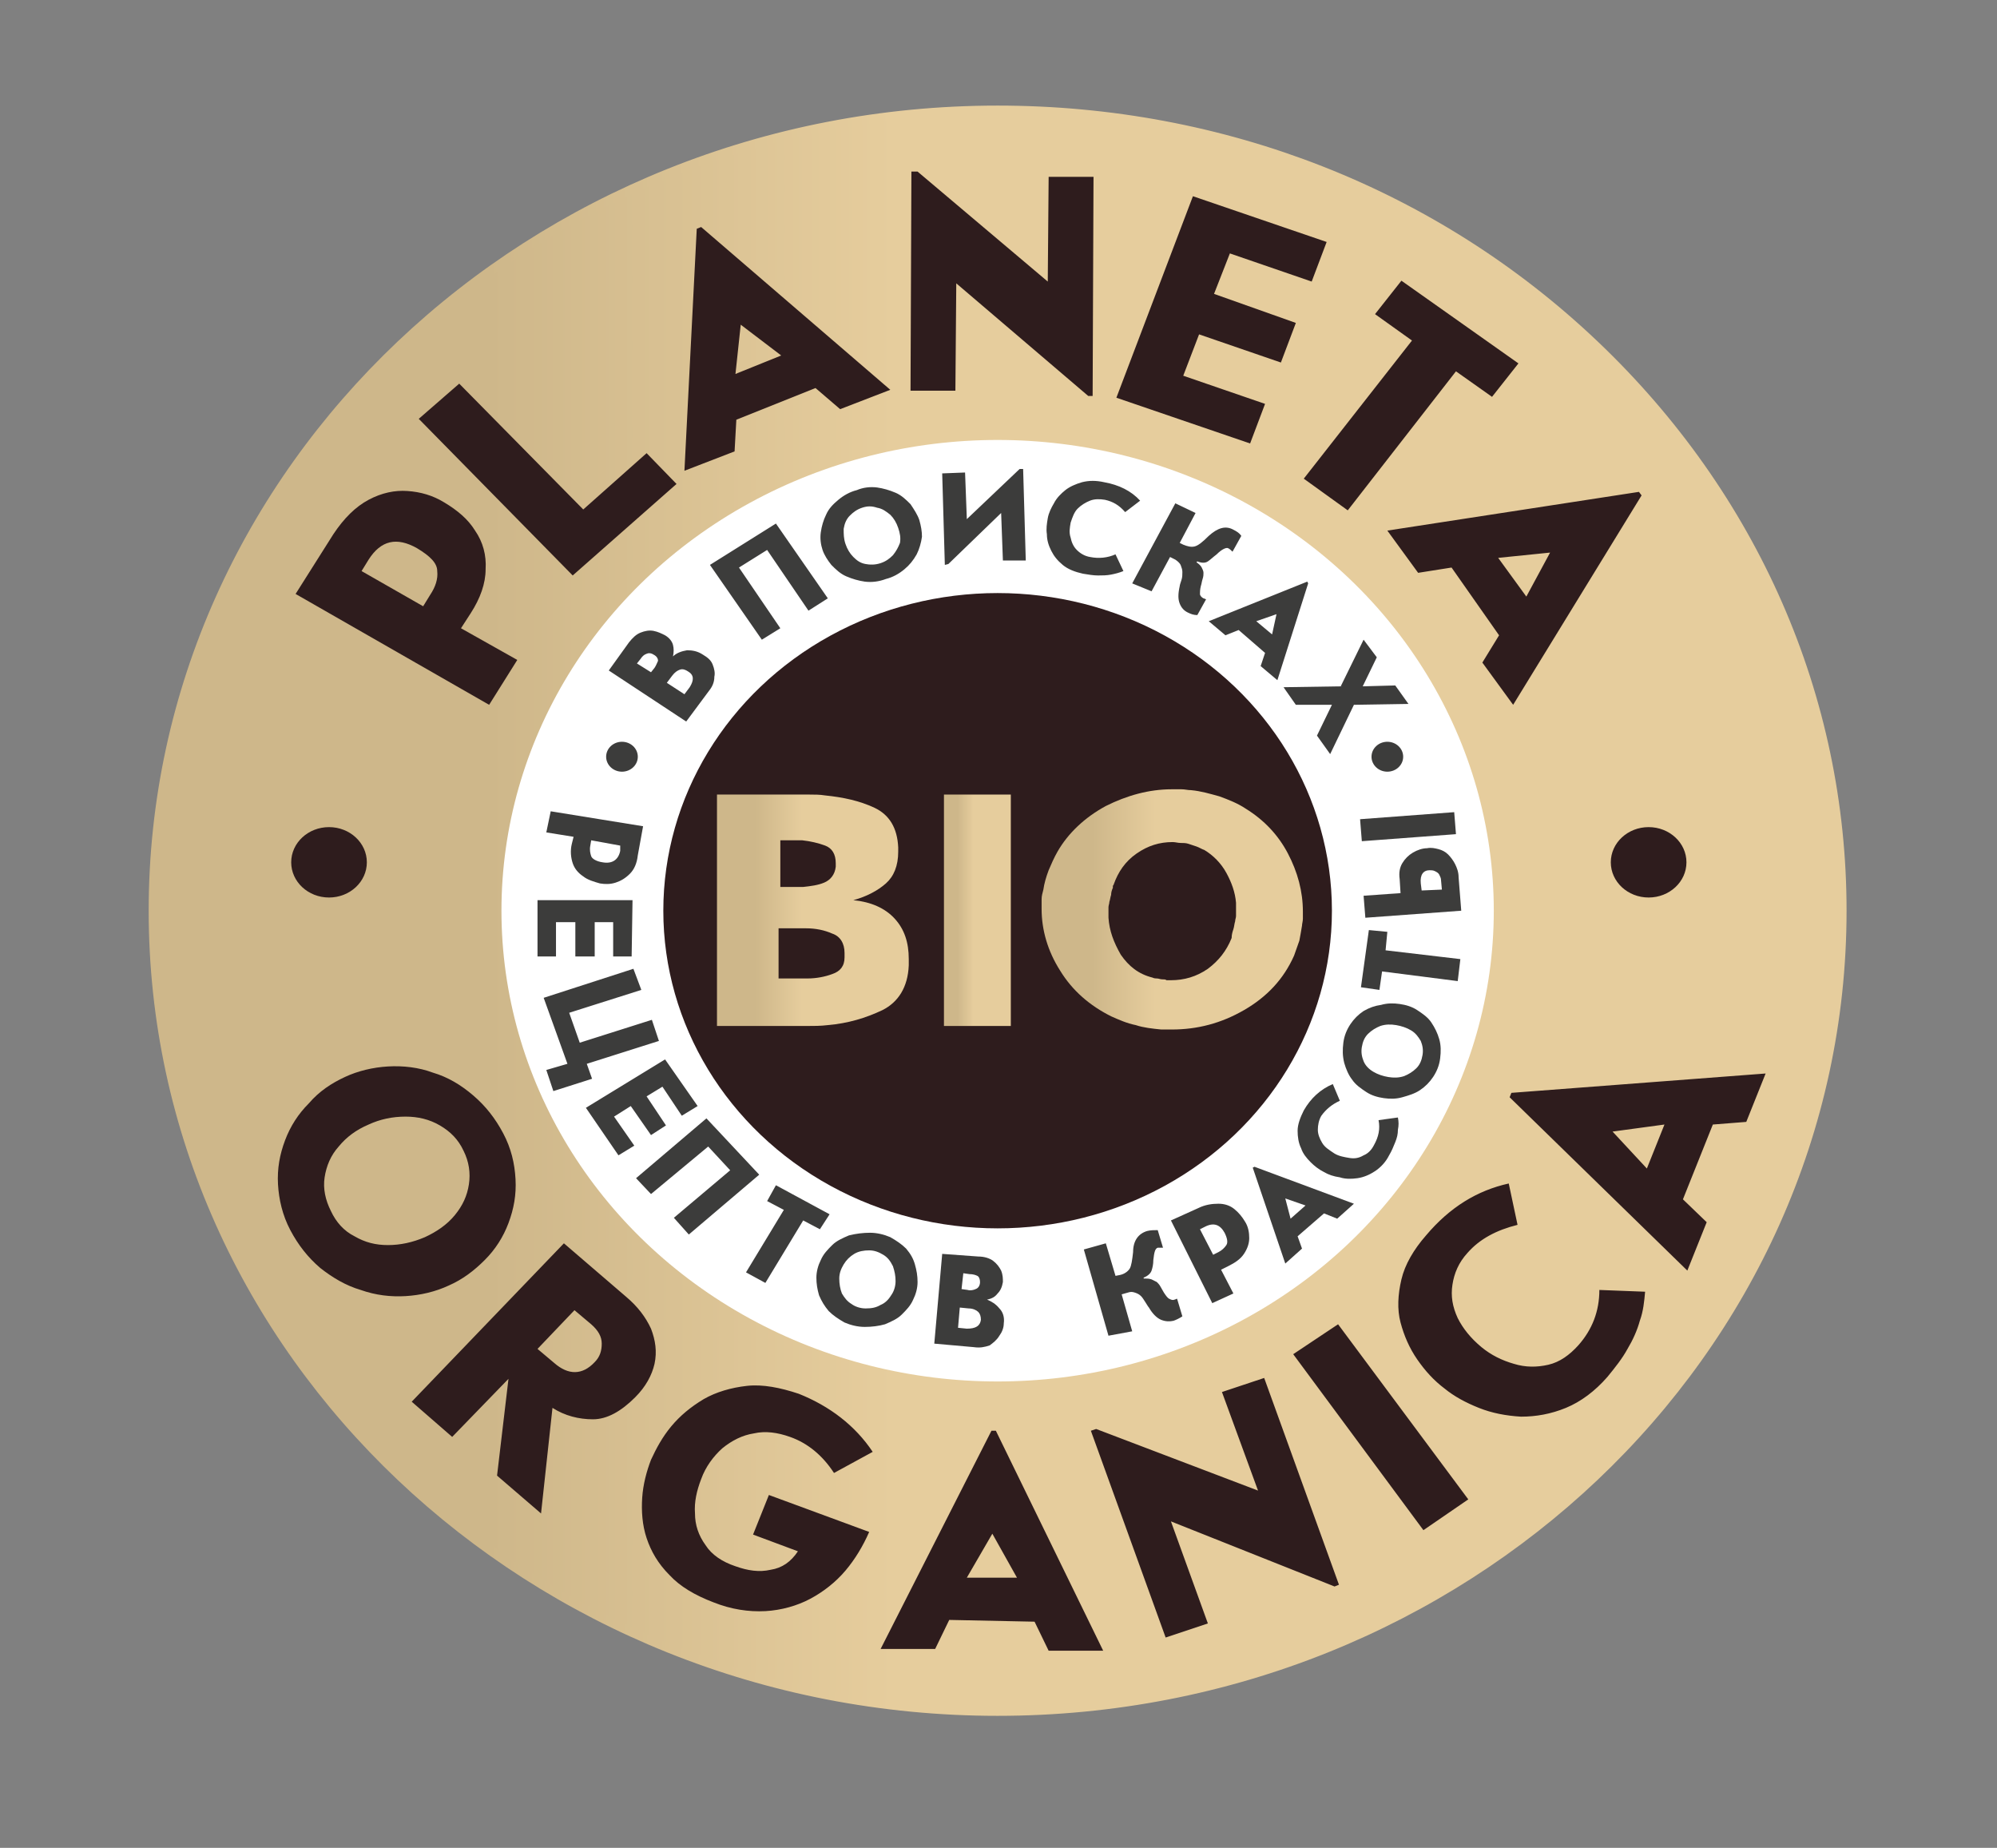<svg id="Layer_1" xmlns="http://www.w3.org/2000/svg" viewBox="-192 292 227 210"><rect x="-192" y="292" width="227" height="210" fill="#808080" stroke="none"/><linearGradient id="SVGID_1_" gradientUnits="userSpaceOnUse" x1="-174.513" y1="395.503" x2="17.392" y2="395.503"><stop offset=".198" stop-color="#ceb78a"/><stop offset=".439" stop-color="#e6cd9d"/></linearGradient><ellipse cx="-78.6" cy="395.5" rx="96" ry="91" fill="url(#SVGID_1_)"/><linearGradient id="SVGID_2_" gradientUnits="userSpaceOnUse" x1="-175.04" y1="395.504" x2="17.919" y2="395.504"><stop offset=".198" stop-color="#ceb78a"/><stop offset=".439" stop-color="#e6cd9d"/></linearGradient><path d="M-78.6 487c-53.2 0-96.5-41-96.5-91.5s43.3-91.5 96.5-91.5c25.8 0 50 9.5 68.2 26.8 18.2 17.3 28.3 40.3 28.3 64.7 0 50.5-43.3 91.5-96.5 91.5zm0-182c-52.6 0-95.4 40.6-95.4 90.5s42.8 90.5 95.4 90.5 95.4-40.6 95.4-90.5c0-24.2-9.9-46.9-27.9-64s-42-26.5-67.5-26.5z" fill="url(#SVGID_2_)"/><ellipse cx="-78.6" cy="395.5" rx="56.4" ry="53.5" fill="#fff"/><ellipse cx="-78.6" cy="395.5" rx="38" ry="36.1" fill="#2e1c1d"/><g><path d="M-139.6 363.4l6.4 3.6-3.2 5.1-22-12.6 4.3-6.8c1.2-1.8 2.5-3.1 4-3.9 1.5-.8 3-1.1 4.4-1 1.5.1 2.9.5 4.2 1.3 1.5.9 2.7 1.9 3.5 3.2.9 1.3 1.3 2.8 1.2 4.4 0 1.6-.6 3.3-1.7 5l-1.1 1.7zm-4.3-2.5l.8-1.3c.6-.9.9-1.8.8-2.7 0-.9-.8-1.7-2.3-2.6-2.3-1.3-4.1-.9-5.5 1.3l-.8 1.3 7 4zM-115.1 347l-11.8 10.4-17.5-17.8 4.6-4 14.1 14.3 7.2-6.4 3.4 3.5zM-108.3 339.7l-.2 3.6-5.7 2.2 1.4-27.5.5-.2 21.5 18.5-5.7 2.2-2.8-2.4-9 3.6zm-.1-5.2l5.2-2.1-4.6-3.5-.6 5.6zM-72.9 324l.1-11.9h5.1l-.1 24.9h-.5l-15-12.8-.1 12.2h-5.1l.1-24.9h.7l14.8 12.5zM-44.7 328.7l-1.7 4.5-9.3-3.2-1.8 4.7 9.3 3.2-1.7 4.5-15.2-5.2 8.7-22.9 15.2 5.2-1.7 4.5-9.3-3.2-1.8 4.6 9.3 3.3zM-43.8 346.4l12.3-15.7-4.2-3 3-3.8 13.3 9.4-3 3.8-4.1-2.9-12.3 15.8-5-3.6zM-27 356.5l-3.8.6-3.5-4.8 28.6-4.4.3.4-14.6 23.8-3.5-4.8 1.9-3.1-5.4-7.7zm5.3-1.1l3.2 4.4 2.7-5-5.9.6z" fill="#2e1c1d"/><g><path d="M-152.8 414.4c1.5-.7 3.2-1.1 4.9-1.2 1.7-.1 3.5.1 5.1.7 1.7.5 3.2 1.4 4.6 2.6 1.4 1.2 2.5 2.6 3.4 4.3.9 1.7 1.3 3.4 1.4 5.2.1 1.8-.2 3.4-.8 5-.6 1.6-1.5 3-2.7 4.2-1.2 1.2-2.5 2.2-4.1 2.9-1.5.7-3.2 1.1-4.9 1.2-1.7.1-3.4-.1-5.1-.7-1.7-.5-3.2-1.4-4.6-2.5-1.4-1.2-2.5-2.6-3.4-4.3-.9-1.7-1.3-3.5-1.4-5.2-.1-1.8.2-3.4.8-5 .6-1.6 1.5-3 2.7-4.2 1.2-1.4 2.6-2.3 4.1-3zm2.7 5.4c-1.4.6-2.5 1.4-3.4 2.5-.9 1-1.4 2.2-1.6 3.5-.2 1.3.1 2.6.7 3.8.6 1.3 1.5 2.3 2.7 2.9 1.2.7 2.4 1 3.8 1s2.8-.3 4.2-.9c1.3-.6 2.5-1.4 3.4-2.5.9-1.1 1.4-2.2 1.6-3.5.2-1.3 0-2.6-.6-3.8-.6-1.3-1.5-2.2-2.7-2.9-1.2-.7-2.5-1-3.9-1-1.5 0-2.9.3-4.2.9zM-134.2 448.7l-6.4 6.6-4.6-4 17.3-18 7.1 6.1c1.3 1.1 2.2 2.3 2.8 3.6.5 1.3.7 2.6.4 4-.3 1.3-1 2.6-2.2 3.8-1.6 1.6-3.2 2.5-4.8 2.5-1.6 0-3.2-.4-4.6-1.3l-1.3 12-5-4.3 1.3-11zm7.5-7.8l-4.2 4.4 1.9 1.6c1.6 1.4 3.2 1.4 4.6-.1.6-.6.8-1.3.8-2.1s-.4-1.5-1.2-2.2l-1.9-1.6zM-92.8 457l-4.4 2.4c-1.3-2-3-3.4-5-4.1-1.4-.5-2.8-.7-4.1-.4-1.3.2-2.5.8-3.6 1.7-1 .9-1.9 2.1-2.4 3.5-.5 1.3-.8 2.6-.7 3.9 0 1.3.4 2.5 1.2 3.6.7 1.1 1.9 1.9 3.4 2.4 1.4.5 2.7.7 4 .4 1.3-.2 2.3-.9 3.1-2.1l-5.1-1.9 1.8-4.5 11.4 4.2c-.7 1.6-1.6 3.1-2.7 4.4-1.1 1.3-2.5 2.4-4 3.2-1.5.8-3.3 1.3-5.1 1.4-1.9.1-3.9-.2-5.9-1-2.1-.8-3.8-1.8-5-3.1-1.3-1.3-2.1-2.7-2.6-4.2s-.6-3.1-.5-4.6c.1-1.5.5-3 1-4.3.6-1.3 1.3-2.6 2.3-3.8 1-1.2 2.2-2.2 3.7-3.1 1.4-.8 3.1-1.3 4.9-1.5 1.8-.2 3.8.2 5.9.9 3.5 1.4 6.4 3.6 8.4 6.6zM-84.1 476.1l-1.6 3.3h-6.2l12.6-24.8h.5l12.2 25h-6.2l-1.6-3.3-9.7-.2zm2-4.8h5.7l-2.8-5-2.9 5zM-49 461.4l-4.1-11.2 4.8-1.6 8.5 23.5-.5.2-18.6-7.4 4.2 11.6-4.8 1.6-8.5-23.5.6-.2 18.4 7zM-30.2 465.9l-14.8-20 5.1-3.4 14.8 19.9-5.1 3.5zM-20.5 426.5l1 4.7c-2.4.6-4.3 1.6-5.7 3.2-1 1.1-1.5 2.3-1.7 3.6-.2 1.3 0 2.5.6 3.8.6 1.2 1.5 2.3 2.7 3.3 1.1.9 2.3 1.5 3.7 1.9 1.3.4 2.6.4 3.9.1 1.3-.3 2.4-1.1 3.4-2.2 1.6-1.8 2.4-3.9 2.4-6.3l5.2.2c-.1 1.1-.2 2.2-.6 3.3-.3 1.1-.8 2.2-1.4 3.2-.6 1.1-1.4 2.1-2.3 3.2-1.4 1.6-3 2.8-4.7 3.5-1.7.7-3.4 1-5.1 1-1.7-.1-3.3-.4-4.8-1s-2.8-1.3-3.9-2.2c-1.2-.9-2.2-2-3.1-3.3-.9-1.3-1.5-2.7-1.9-4.2-.4-1.5-.3-3.2.1-4.9.4-1.7 1.4-3.4 2.8-5 2.7-3.2 5.8-5.1 9.4-5.9zM-.7 428.3l2.7 2.6-2.2 5.5-20.2-19.7.2-.5L8.7 414l-2.2 5.5-3.8.3-3.4 8.5zm-4.1-3.5l2-5-5.9.8 3.9 4.2z" fill="#2e1c1d"/></g><g><ellipse cx="-154.6" cy="390" rx="4.3" ry="4" fill="#2e1c1d"/></g><g><ellipse cx="-4.6" cy="390" rx="4.3" ry="4" fill="#2e1c1d"/></g></g><g><path d="M-111 367.5c-.2-.5-.6-.8-1.1-1.1-.6-.4-1.2-.5-1.8-.5-.6.1-1.2.3-1.6.7.1-.5.1-.9 0-1.3s-.4-.8-.9-1.1c-.4-.2-.8-.4-1.3-.5-.5-.1-1 0-1.5.2s-.9.6-1.3 1.1l-2.3 3.2 8.8 5.8 2.6-3.5c.4-.5.6-1 .6-1.6.1-.4 0-.9-.2-1.4zm-6.6.4l-.4.5-1.6-1 .4-.5c.2-.3.4-.5.7-.6.2-.1.5-.1.8.1.4.2.5.5.5.7-.1.2-.2.5-.4.8zm4 2.2l-.6.8-2-1.3.6-.8c.3-.4.6-.6.9-.7.3-.1.6 0 .9.2.7.4.7 1 .2 1.8zM-78.4 443.8c.3-.4.5-.9.5-1.4.1-.7-.1-1.3-.5-1.7-.4-.5-.9-.8-1.4-1 .5-.1.9-.3 1.2-.7.3-.3.5-.7.6-1.3 0-.4 0-.8-.2-1.3-.2-.4-.5-.8-.9-1.1-.4-.3-1-.5-1.7-.5l-4.1-.3-.9 10.2 4.5.4c.7.1 1.2 0 1.8-.2.4-.3.8-.6 1.1-1.1zm-3.6-5.2l-.7-.1.2-1.8.7.1c.4 0 .7.1.9.2s.3.4.3.7c0 .4-.2.7-.5.8-.2.1-.6.2-.9.1zm-.1 4.4l-1-.1.2-2.3 1 .1c.5 0 .9.2 1.1.4.2.2.3.5.3.9-.1.7-.6 1-1.6 1zM-108 356.5l4.7 6.9-2.1 1.3-5.9-8.5 7.5-4.7 5.9 8.5-2.2 1.4-4.7-6.9zM-87.5 351.1c-.2-.6-.6-1.2-1-1.8-.5-.5-1-1-1.7-1.3-.7-.3-1.4-.5-2.1-.6-.8-.1-1.6 0-2.3.3-.8.2-1.5.6-2.1 1.1-.6.5-1.1 1-1.4 1.7-.3.6-.5 1.3-.6 2-.1.7 0 1.4.2 2 .2.6.6 1.2 1 1.7.5.5 1 1 1.7 1.3.7.3 1.4.5 2.1.6.8.1 1.6 0 2.4-.3.8-.2 1.5-.6 2.1-1.1.6-.5 1-1 1.4-1.7.3-.6.5-1.3.6-2 0-.6-.1-1.2-.3-1.9zm-3 4c-.4.4-.8.7-1.4.9-.6.2-1.2.2-1.7.1-.6-.1-1-.4-1.4-.8-.4-.4-.7-.9-.9-1.5-.2-.6-.2-1.1-.2-1.7.1-.6.3-1.1.7-1.5.4-.4.8-.7 1.4-.9.6-.2 1.1-.2 1.7 0 .6.1 1 .4 1.5.8.4.4.7.9.9 1.5.2.6.3 1.1.2 1.7-.2.5-.4.9-.8 1.4zM-78.2 350.3l-6 5.8-.4.1-.3-10.4 2.6-.1.2 5.3 6-5.7h.4l.3 10.4H-78zM-62.4 348.9l-1.7 1.3c-.7-.8-1.4-1.2-2.3-1.4-.6-.1-1.2-.1-1.7.1s-1 .5-1.4.9c-.4.4-.6 1-.8 1.6-.1.6-.2 1.1 0 1.7.1.5.3 1 .7 1.4.4.4.9.7 1.5.8 1 .2 2 .1 2.9-.3l.9 1.9c-.5.2-.9.3-1.4.4-.5.1-1 .1-1.5.1s-1.1-.1-1.7-.2c-.9-.2-1.7-.5-2.3-1-.6-.5-1-1-1.3-1.6-.3-.6-.5-1.2-.5-1.9-.1-.6 0-1.2.1-1.8.1-.6.4-1.2.7-1.7.3-.6.8-1.1 1.3-1.5.5-.4 1.2-.7 1.9-.9.8-.2 1.6-.2 2.5 0 1.7.3 3.1 1 4.1 2.1zM-40.5 415.2l.8 1.9c-.9.4-1.6 1-2.1 1.7-.3.5-.4 1.1-.4 1.6s.2 1 .5 1.5.8.8 1.4 1.2c.5.3 1.1.4 1.7.5.6.1 1.1 0 1.6-.3.5-.2.9-.6 1.2-1.2.5-.9.7-1.8.5-2.8l2.2-.3c.1.5.1.9 0 1.4 0 .5-.1.9-.3 1.4-.2.5-.4 1-.7 1.5-.4.8-1 1.4-1.6 1.8-.6.4-1.3.7-2 .8-.7.1-1.4.1-2-.1-.7-.1-1.3-.3-1.8-.6-.6-.3-1.1-.7-1.5-1.1-.5-.5-.9-1-1.1-1.6-.3-.6-.4-1.3-.4-2s.3-1.5.7-2.3c.8-1.4 1.9-2.4 3.3-3zM-63.3 358.3l4.9-9.1 2.3 1.1-1.8 3.4.4.2c.5.2.9.3 1.3.2.4-.1.9-.5 1.6-1.2 1-.9 1.9-1.2 2.8-.7.4.2.7.4.9.7l-1 1.8c-.2-.2-.3-.3-.5-.4-.2-.1-.7.1-1.3.7-.4.3-.7.6-1 .8-.3.2-.7.2-1.2 0l-.1.1c.3.2.5.4.6.6.1.2.2.4.2.6 0 .2 0 .4-.1.7s-.1.5-.2.8c-.1.4-.1.7-.1.9 0 .2.2.4.4.5.1 0 .2.1.3.1l-1 1.8c-.4 0-.7-.1-1.1-.3-.4-.2-.7-.5-.9-1-.2-.5-.2-1.1 0-2 0-.1.1-.4.2-.7.1-.3.1-.6.1-.9 0-.3-.1-.5-.2-.8-.1-.2-.3-.4-.6-.6l-.6-.3-2.1 3.9-2.2-.9zM-43.4 358.1l-11.2 4.5 1.9 1.6 1.5-.6 3 2.6-.5 1.5 1.9 1.6 3.5-11-.1-.2zm-4 6l-1.8-1.5 2.3-.8-.5 2.3zM-49.6 424.7l3.7 10.9 1.9-1.7-.5-1.4 3-2.6 1.5.6 1.9-1.7-11.3-4.2-.2.1zm6 4.3l-1.7 1.5-.6-2.3 2.3.8zM-40.6 372.1h-4.1l-1.4-2 6.5-.1 2.6-5.3 1.5 2-1.6 3.3 3.7-.1 1.5 2.1-6.2.1-2.7 5.6-1.5-2.1z" fill="#3c3c3b"/><ellipse cx="-121.3" cy="378" rx="1.8" ry="1.7" fill="#3c3c3b"/><ellipse cx="-34.3" cy="378" rx="1.8" ry="1.7" fill="#3c3c3b"/><path d="M-129.4 384.2l-.5 2.4 3.1.5-.2.8c-.2.8-.1 1.6.1 2.2.2.6.6 1.1 1.2 1.5.5.4 1.2.6 1.9.8.6.1 1.2.1 1.8-.1.6-.2 1.1-.5 1.6-1s.8-1.2.9-2.1l.6-3.3-10.5-1.7zm7.9 4.5c-.2 1-.9 1.5-2 1.3-.7-.1-1.2-.4-1.3-.7-.1-.3-.2-.7-.1-1.2l.1-.6 3.3.6v.6zM-54.2 440.1l2.4-1.1-1.4-2.7.8-.4c.8-.4 1.4-.8 1.8-1.4.4-.6.6-1.2.6-1.8 0-.6-.1-1.3-.5-1.9-.3-.5-.7-1-1.2-1.4-.5-.4-1.1-.6-1.8-.6s-1.5.1-2.3.5l-3.1 1.4 4.7 9.4zm-.8-8.7c1-.5 1.7-.2 2.2.7.3.6.4 1.1.2 1.4-.2.3-.5.6-.9.8l-.6.3-1.5-2.9.6-.3zM-124.4 400.7h-2.2v-3.9h-2.2v3.9h-2.1v-6.4h10.8l-.1 6.4h-2.1v-3.9h-2.1zM-116.3 419.9l-1.7 1.1-2.3-3.3-1.9 1.2 2.3 3.3-1.8 1.1-3.7-5.4 9-5.5 3.7 5.3-1.8 1.1-2.2-3.3-1.8 1.1zM-126.1 410.5l8.2-2.6.8 2.4-8.2 2.6.6 1.7-4.4 1.4-.8-2.4 2.4-.7-2.7-7.5 10.2-3.3.9 2.4-8.2 2.6zM-111.5 422.3l-6.5 5.4-1.7-1.8 8-6.8 6 6.4-8 6.8-1.7-1.9 6.4-5.4zM-107.2 436.6l4.3-7.1-1.9-1 1-1.8 6.1 3.3-1.1 1.7-1.9-1-4.3 7.1zM-26.3 403.5l-8.6-1.1-.3 2.1-2.1-.3.9-6.5 2.1.2-.2 2.1 8.5 1zM-89 433.9c-.5-.5-1.1-.9-1.8-1.3-.7-.3-1.5-.5-2.3-.5-.8 0-1.6.1-2.4.3-.7.3-1.4.6-1.9 1.1-.5.5-1 1-1.3 1.7-.3.6-.5 1.3-.5 2s.1 1.3.3 2c.3.7.6 1.2 1.1 1.8.5.5 1.1.9 1.8 1.3.7.3 1.5.5 2.3.5.8 0 1.6-.1 2.3-.3.7-.3 1.4-.6 1.9-1.1.5-.5 1-1 1.3-1.7.3-.6.5-1.3.5-2s-.1-1.3-.3-2c-.2-.7-.5-1.2-1-1.8zm-1.2 3.7c0 .6-.2 1.2-.5 1.6-.3.5-.7.9-1.2 1.1-.5.3-1 .4-1.7.4-.6 0-1.2-.2-1.6-.5-.5-.3-.8-.7-1.1-1.2-.2-.5-.3-1.1-.3-1.7 0-.6.2-1.1.5-1.6s.7-.9 1.2-1.2c.5-.3 1.1-.4 1.7-.4.6 0 1.1.2 1.6.5s.8.7 1.1 1.3c.2.6.3 1.1.3 1.7zM-37 406.9c-.6.4-1.1.9-1.5 1.5-.4.6-.7 1.3-.8 2.1-.1.8-.1 1.5.1 2.3.2.7.5 1.4.9 1.9.4.6 1 1 1.6 1.4.6.4 1.3.6 2 .7.7.1 1.4.1 2.1-.1.7-.2 1.4-.4 2-.8.6-.4 1.1-.9 1.5-1.5.4-.6.7-1.3.8-2.1.1-.8.1-1.5-.1-2.2-.2-.7-.5-1.3-.9-1.9-.4-.6-1-1-1.6-1.4-.6-.4-1.3-.6-2-.7-.7-.1-1.4-.1-2.1.1-.7.1-1.3.3-2 .7zm3.7 1.6c.6.1 1.2.3 1.7.6s.8.7 1.1 1.2c.2.5.3 1 .2 1.6-.1.6-.3 1.1-.7 1.5-.4.4-.9.7-1.4.9-.6.2-1.2.2-1.8.1-.6-.1-1.2-.3-1.7-.6s-.9-.7-1.1-1.2c-.2-.5-.3-1-.2-1.6.1-.6.3-1.1.7-1.5.4-.4.9-.7 1.4-.9.6-.2 1.2-.2 1.8-.1zM-66 443.8l-2.8-9.8 2.5-.7 1.1 3.7.5-.1c.5-.1.9-.4 1.1-.7.2-.3.3-1 .4-1.9 0-1.3.6-2.1 1.6-2.4.4-.1.8-.1 1.2-.1l.6 2h-.6c-.3.1-.4.5-.5 1.4 0 .5-.1.9-.2 1.2-.1.3-.4.6-.9.8v.1c.4 0 .6 0 .9.1l.6.3c.1.1.3.3.4.5.1.2.3.5.4.7.2.3.4.6.6.7.2.1.4.2.6.1.1 0 .2-.1.3-.1l.6 2c-.3.2-.7.4-1 .5-.4.1-.9.1-1.4-.1-.5-.2-1-.7-1.4-1.4-.1-.1-.2-.3-.4-.6s-.3-.5-.5-.7c-.2-.2-.4-.3-.7-.4-.3-.1-.5-.1-.8 0l-.7.2 1.2 4.2-2.7.5zM-25.9 395.5l-.3-3.8c0-.6-.2-1.1-.4-1.5-.2-.4-.5-.8-.8-1.1-.3-.3-.7-.5-1.1-.6-.4-.1-.8-.2-1.3-.1-.5 0-1.1.2-1.6.5s-.9.7-1.2 1.2c-.3.5-.4 1.1-.3 1.8l.1 1.6-4.2.3.2 2.5 10.9-.8zm-4.6-3.1c-.1-1 .3-1.5 1-1.5.2 0 .4 0 .6.1.2.1.4.2.5.4.1.2.2.4.2.6l.1 1.1-2.3.1-.1-.8zM-26.5 386.8l-10.7.8-.2-2.5 10.7-.8z" fill="#3c3c3b"/></g><g><linearGradient id="SVGID_3_" gradientUnits="userSpaceOnUse" x1="-110.414" y1="395.484" x2="-88.614" y2="395.484"><stop offset=".198" stop-color="#ceb78a"/><stop offset=".439" stop-color="#e6cd9d"/></linearGradient><path d="M-101.7 382.3h1.7c.6 0 1.2 0 1.8.1 2 .2 3.9.6 5.6 1.4 1.7.8 2.6 2.3 2.7 4.5v.5c0 1.6-.5 2.8-1.4 3.6-.9.8-2.2 1.5-3.7 1.9 2 .2 3.6.9 4.7 2.1 1.1 1.2 1.6 2.7 1.6 4.6v.7c-.1 2.5-1.2 4.2-3 5.1-1.9.9-3.9 1.5-6.2 1.7-.8.1-1.6.1-2.4.1h-10.2v-26.3H-101.7zm4.7 7.8c0-1-.4-1.7-1.2-2-.8-.3-1.7-.5-2.6-.6h-2.5v5.3H-100.7c.9-.1 1.7-.2 2.4-.5s1.2-.9 1.3-1.8v-.4zm-5.8 13.1H-100.2c1 0 2-.2 2.8-.5.9-.3 1.4-.9 1.4-1.9v-.5c0-1.1-.5-1.9-1.4-2.2-.9-.4-1.9-.6-3-.6h-3.1v5.7h.7z" fill="url(#SVGID_3_)"/><linearGradient id="SVGID_4_" gradientUnits="userSpaceOnUse" x1="-84.688" y1="395.484" x2="-77.059" y2="395.484"><stop offset=".198" stop-color="#ceb78a"/><stop offset=".439" stop-color="#e6cd9d"/></linearGradient><path d="M-84.7 382.3h7.6v26.3h-7.6v-26.3z" fill="url(#SVGID_4_)"/><linearGradient id="SVGID_5_" gradientUnits="userSpaceOnUse" x1="-73.701" y1="395.505" x2="-44.007" y2="395.505"><stop offset=".198" stop-color="#ceb78a"/><stop offset=".439" stop-color="#e6cd9d"/></linearGradient><path d="M-66.3 383.6c2.4-1.2 4.9-1.9 7.5-1.9h1.1c.4 0 .7.1 1.1.1 1.1.1 2.1.4 3.2.7 1.1.4 2.1.8 3 1.4 2.1 1.3 3.7 3 4.8 5.1 1.1 2.1 1.7 4.3 1.7 6.6v.8c0 .3-.1.6-.1.8-.1.6-.2 1.2-.3 1.7-.2.6-.4 1.1-.6 1.7-1.2 2.7-3.1 4.7-5.7 6.2s-5.3 2.2-8.2 2.2H-60c-1-.1-2-.2-2.9-.5-1-.2-1.9-.6-2.8-1-2.4-1.2-4.4-2.9-5.8-5.2-1.4-2.2-2.1-4.6-2.1-7v-1.1c0-.4.1-.7.2-1.1.1-.7.3-1.4.6-2.2.3-.7.6-1.4 1-2.1 1.2-2.1 3.1-3.9 5.5-5.2zm14.5 14c.1-.3.1-.6.2-.9 0-.2.1-.4.1-.6v-.5-.5-.5c-.1-1.2-.5-2.3-1.1-3.4-.6-1.1-1.5-2-2.5-2.6-.3-.1-.6-.3-.9-.4l-.9-.3c-.3-.1-.6-.1-.9-.1-.3 0-.6-.1-.9-.1-1.5 0-2.8.4-4.1 1.3-1.3.9-2.1 2.1-2.6 3.5 0 .1-.1.1-.1.2v.2c-.1.2-.2.5-.2.8-.1.3-.1.5-.2.8 0 .2-.1.4-.1.6v1.2c.1 1.5.6 2.8 1.4 4.2.9 1.3 2 2.2 3.6 2.6.2.1.4.1.5.1.2 0 .4.1.6.1.2 0 .4 0 .5.1h.5c1.5 0 2.9-.4 4.2-1.3 1.2-.9 2.1-2 2.7-3.5 0-.4.1-.7.2-1z" fill="url(#SVGID_5_)"/></g></svg>